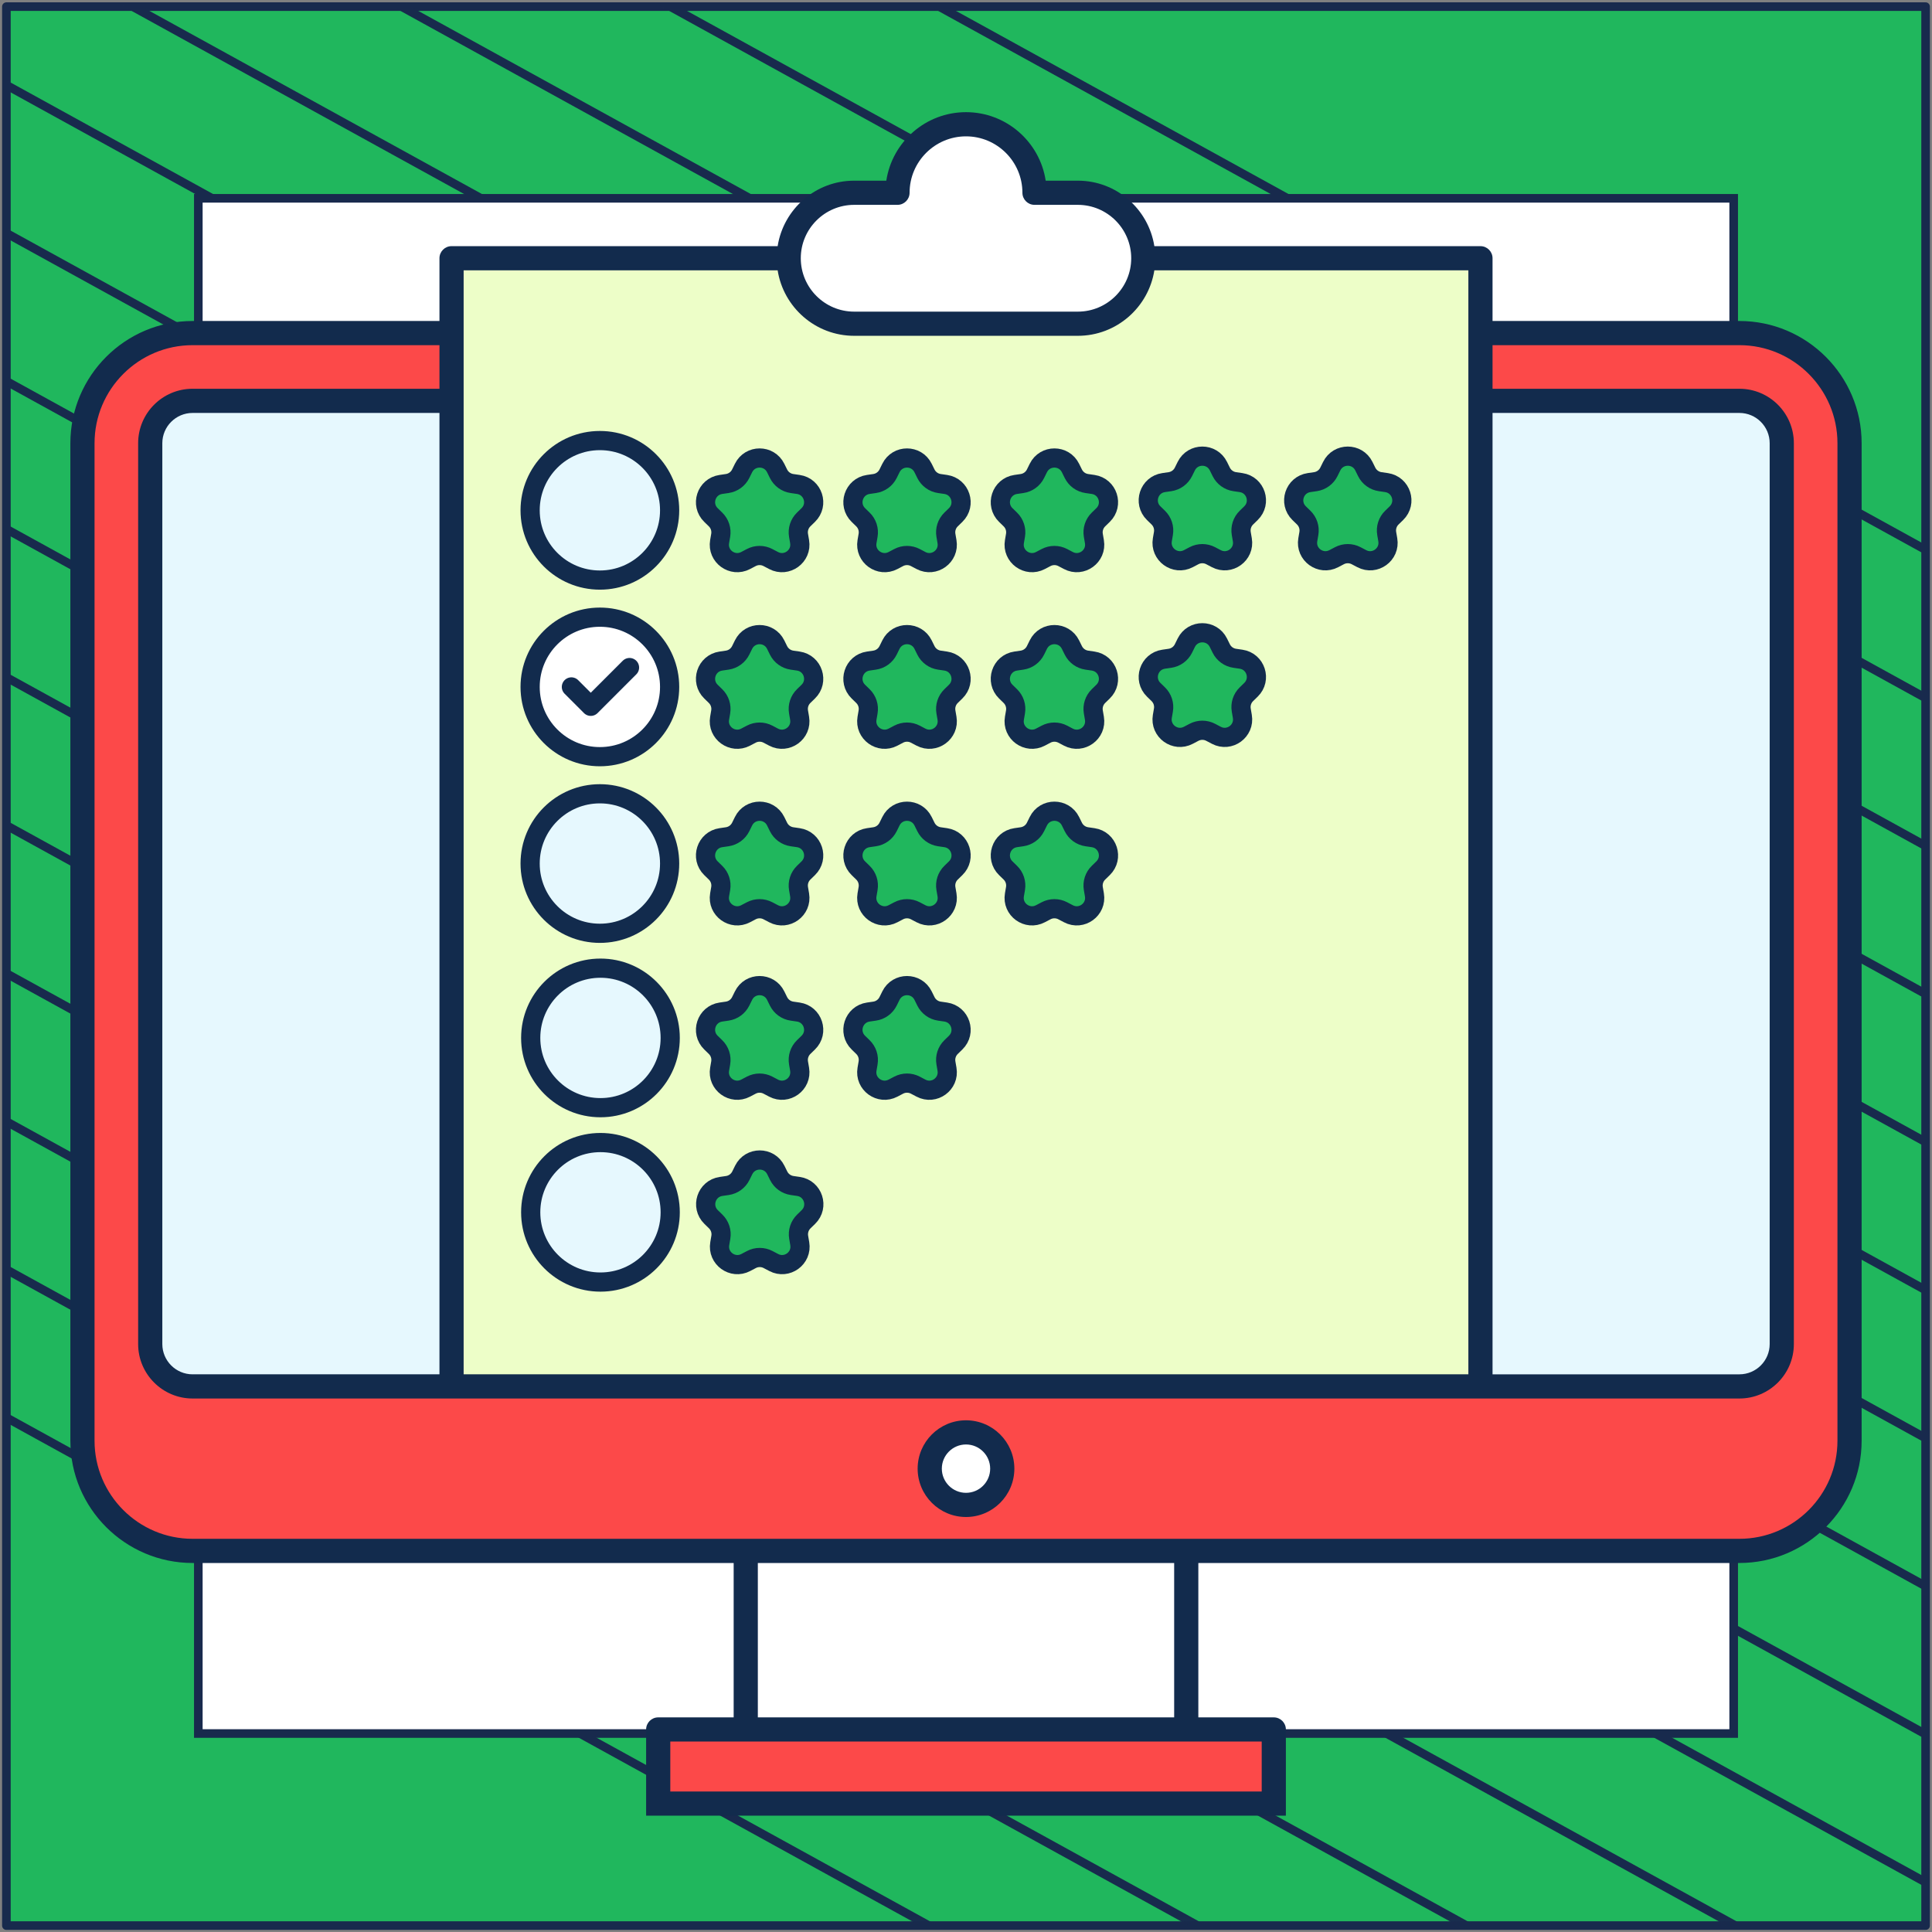 <?xml version="1.0" encoding="UTF-8"?> <svg xmlns="http://www.w3.org/2000/svg" width="302" height="302" viewBox="0 0 302 302" fill="none"><rect x="0" y="0" width="302" height="302" fill="#808080" stroke="none"/><path d="M301 1.038H1V301H301V1.038Z" fill="#20B75D" stroke="#182A4D" stroke-width="1.346" stroke-linejoin="round"></path><mask id="mask0_20_925" style="mask-type:luminance" maskUnits="userSpaceOnUse" x="1" y="1" width="300" height="300"><path d="M301 1H1V300.962H301V1Z" fill="white"></path></mask><g mask="url(#mask0_20_925)"><path d="M-285.023 64.085L219.795 342.085" stroke="#182A4D" stroke-width="1.346" stroke-miterlimit="10"></path><path d="M-263.955 52.544L240.932 330.581" stroke="#182A4D" stroke-width="1.346" stroke-miterlimit="10"></path><path d="M-242.82 41.04L261.998 319.04" stroke="#182A4D" stroke-width="1.346" stroke-miterlimit="10"></path><path d="M-221.682 29.536L283.136 307.536" stroke="#182A4D" stroke-width="1.346" stroke-miterlimit="10"></path><path d="M-200.546 18.032L304.272 296.032" stroke="#182A4D" stroke-width="1.346" stroke-miterlimit="10"></path><path d="M-179.41 6.528L325.408 284.528" stroke="#182A4D" stroke-width="1.346" stroke-miterlimit="10"></path><path d="M-158.273 -5.014L346.545 273.024" stroke="#182A4D" stroke-width="1.346" stroke-miterlimit="10"></path><path d="M-137.205 -16.517L367.613 261.483" stroke="#182A4D" stroke-width="1.346" stroke-miterlimit="10"></path><path d="M-116.069 -28.021L388.748 249.979" stroke="#182A4D" stroke-width="1.346" stroke-miterlimit="10"></path><path d="M-94.933 -39.525L409.886 238.475" stroke="#182A4D" stroke-width="1.346" stroke-miterlimit="10"></path><path d="M-73.796 -51.029L431.023 226.971" stroke="#182A4D" stroke-width="1.346" stroke-miterlimit="10"></path><path d="M-52.66 -62.533L452.158 215.467" stroke="#182A4D" stroke-width="1.346" stroke-miterlimit="10"></path><path d="M-31.591 -74.075L473.227 203.963" stroke="#182A4D" stroke-width="1.346" stroke-miterlimit="10"></path><path d="M-10.455 -85.579L494.363 192.422" stroke="#182A4D" stroke-width="1.346" stroke-miterlimit="10"></path></g><path d="M271 31H31V270.975H271V31Z" fill="white" stroke="#182A4D" stroke-width="1.346" stroke-miterlimit="10"></path><g clip-path="url(#clip0_20_925)"><path d="M30.105 242.426C20.612 242.426 12.89 234.704 12.89 225.211V69.28C12.89 59.788 20.612 52.065 30.105 52.065H271.897C281.389 52.065 289.112 59.788 289.112 69.28V225.213C289.112 234.705 281.389 242.428 271.897 242.428H30.105V242.426Z" fill="#FC4949"></path><path d="M278.517 210.095C278.517 213.738 275.538 216.717 271.896 216.717H30.105C26.463 216.717 23.483 213.738 23.483 210.095V69.28C23.483 65.638 26.463 62.659 30.105 62.659H271.897C275.539 62.659 278.518 65.638 278.518 69.28V210.095H278.517Z" fill="#E6F8FE"></path><path d="M102.888 270.341H199.114V281.927H102.888V270.341Z" fill="#FC4949"></path><path d="M116.57 242.427H185.429V270.341H116.57V242.427Z" fill="white"></path><path d="M151 235.241C154.131 235.241 156.669 232.703 156.669 229.572C156.669 226.441 154.131 223.903 151 223.903C147.869 223.903 145.331 226.441 145.331 229.572C145.331 232.703 147.869 235.241 151 235.241Z" fill="white"></path><path d="M70.733 39.933H231.267V216.333H70.733V39.933Z" fill="#EDFEC8"></path><path d="M168.48 30.131H161.709C161.709 24.218 156.914 19.423 151 19.423C145.087 19.423 140.292 24.218 140.292 30.131H133.521C127.868 30.131 123.285 34.714 123.285 40.367C123.285 46.02 127.868 50.603 133.521 50.603H168.48C174.133 50.603 178.716 46.02 178.716 40.367C178.716 34.714 174.133 30.131 168.48 30.131Z" fill="white"></path><path d="M151 237.13C155.169 237.13 158.559 233.74 158.559 229.572C158.559 225.403 155.169 222.013 151 222.013C146.831 222.013 143.441 225.403 143.441 229.572C143.441 233.74 146.831 237.13 151 237.13ZM151 225.792C153.084 225.792 154.779 227.488 154.779 229.572C154.779 231.655 153.084 233.351 151 233.351C148.916 233.351 147.221 231.655 147.221 229.572C147.221 227.488 148.916 225.792 151 225.792Z" fill="#122B4D"></path><path d="M100.998 283.818H102.886H199.112H201.002V280.039V270.341C201.002 269.298 200.156 268.451 199.112 268.451H187.318V244.318H271.897C282.43 244.318 291 235.747 291 225.213V69.28C291 58.746 282.43 50.176 271.897 50.176H233.306V40.367C233.306 39.324 232.46 38.477 231.417 38.477H180.442C179.53 32.687 174.521 28.241 168.48 28.241H163.457C162.542 22.187 157.305 17.533 151 17.533C144.695 17.533 139.458 22.187 138.543 28.241H133.52C127.479 28.241 122.47 32.687 121.558 38.477H70.583C69.54 38.477 68.694 39.324 68.694 40.367V50.176H30.103C19.57 50.176 11 58.746 11 69.28V225.213C11 235.747 19.57 244.318 30.103 244.318H114.682V268.451H102.888C101.844 268.451 100.998 269.298 100.998 270.341V280.039V283.818ZM233.306 64.549H271.897C274.504 64.549 276.627 66.671 276.627 69.28V210.095C276.627 212.704 274.504 214.827 271.897 214.827H233.306V64.549ZM133.52 32.021H140.292C141.335 32.021 142.182 31.174 142.182 30.131C142.182 25.27 146.139 21.313 151 21.313C155.862 21.313 159.819 25.27 159.819 30.131C159.819 31.174 160.665 32.021 161.708 32.021H168.48C173.082 32.021 176.826 35.765 176.826 40.367C176.826 44.969 173.082 48.713 168.48 48.713H133.52C128.918 48.713 125.174 44.969 125.174 40.367C125.174 35.765 128.918 32.021 133.52 32.021ZM72.473 42.257H121.558C122.47 48.047 127.479 52.492 133.52 52.492H168.48C174.521 52.492 179.53 48.047 180.442 42.257H229.527V214.826H72.473V42.257ZM30.103 214.827C27.496 214.827 25.373 212.704 25.373 210.095V69.28C25.373 66.671 27.496 64.549 30.103 64.549H68.694V214.826H30.103V214.827ZM14.779 225.213V69.28C14.779 60.83 21.654 53.955 30.103 53.955H68.694V60.769H30.103C25.411 60.769 21.593 64.586 21.593 69.28V210.095C21.593 214.789 25.411 218.607 30.103 218.607H79.917H222.083H271.897C276.589 218.607 280.406 214.789 280.406 210.095V69.28C280.406 64.586 276.589 60.769 271.897 60.769H233.306V53.955H271.897C280.346 53.955 287.221 60.83 287.221 69.28V225.213C287.221 233.663 280.346 240.538 271.897 240.538H185.429H116.571H30.103C21.654 240.538 14.779 233.663 14.779 225.213ZM118.461 244.318H183.539V268.451H118.461V244.318ZM104.777 272.231H116.571H185.429H197.223V280.039H104.777V272.231Z" fill="#122B4D"></path><path d="M93.861 145.887C99.882 145.887 104.764 141.005 104.764 134.984C104.764 128.962 99.882 124.08 93.861 124.08C87.839 124.08 82.957 128.962 82.957 134.984C82.957 141.005 87.839 145.887 93.861 145.887Z" fill="#E6F8FE"></path><path d="M93.861 118.28C99.882 118.28 104.764 113.399 104.764 107.377C104.764 101.355 99.882 96.473 93.861 96.473C87.839 96.473 82.957 101.355 82.957 107.377C82.957 113.399 87.839 118.28 93.861 118.28Z" fill="white"></path><path d="M93.861 90.674C99.882 90.674 104.764 85.792 104.764 79.77C104.764 73.748 99.882 68.867 93.861 68.867C87.839 68.867 82.957 73.748 82.957 79.77C82.957 85.792 87.839 90.674 93.861 90.674Z" fill="#E6F8FE"></path><path d="M167.332 128.367L167.775 129.265C168.183 130.091 168.971 130.664 169.883 130.797L170.873 130.941C173.171 131.274 174.088 134.097 172.426 135.718L171.709 136.416C171.049 137.059 170.748 137.986 170.904 138.895L171.073 139.881C171.465 142.169 169.064 143.914 167.009 142.833L166.124 142.368C165.308 141.939 164.333 141.939 163.517 142.368L162.631 142.833C160.577 143.914 158.175 142.169 158.568 139.881L158.737 138.895C158.893 137.986 158.592 137.059 157.932 136.416L157.215 135.718C155.553 134.097 156.47 131.274 158.767 130.941L159.757 130.797C160.67 130.664 161.458 130.091 161.866 129.265L162.309 128.367C163.336 126.286 166.304 126.286 167.332 128.367Z" fill="#20B75D"></path><path d="M167.332 100.76L167.775 101.658C168.183 102.484 168.971 103.057 169.883 103.19L170.873 103.334C173.171 103.668 174.088 106.491 172.426 108.111L171.709 108.809C171.049 109.453 170.748 110.38 170.904 111.288L171.073 112.274C171.465 114.562 169.064 116.307 167.009 115.227L166.124 114.761C165.308 114.332 164.333 114.332 163.517 114.761L162.631 115.227C160.577 116.307 158.175 114.562 158.568 112.274L158.737 111.288C158.893 110.38 158.592 109.453 157.932 108.809L157.215 108.111C155.553 106.491 156.47 103.668 158.767 103.334L159.757 103.19C160.67 103.057 161.458 102.484 161.866 101.658L162.309 100.76C163.336 98.679 166.304 98.679 167.332 100.76Z" fill="#20B75D"></path><path d="M167.332 73.154L167.775 74.051C168.183 74.878 168.971 75.451 169.883 75.583L170.873 75.727C173.171 76.061 174.088 78.884 172.426 80.504L171.709 81.203C171.049 81.846 170.748 82.773 170.904 83.681L171.073 84.668C171.465 86.956 169.064 88.7 167.009 87.62L166.124 87.154C165.308 86.725 164.333 86.725 163.517 87.154L162.631 87.62C160.577 88.7 158.175 86.955 158.568 84.668L158.737 83.681C158.893 82.773 158.592 81.846 157.932 81.203L157.215 80.504C155.553 78.884 156.47 76.061 158.767 75.727L159.757 75.583C160.67 75.451 161.458 74.878 161.866 74.051L162.309 73.154C163.336 71.072 166.304 71.072 167.332 73.154Z" fill="#20B75D"></path><path d="M190.455 100.471L190.898 101.368C191.306 102.195 192.094 102.767 193.006 102.9L193.997 103.044C196.294 103.378 197.211 106.201 195.549 107.821L194.832 108.519C194.172 109.163 193.871 110.09 194.027 110.998L194.196 111.984C194.588 114.272 192.187 116.017 190.132 114.937L189.247 114.471C188.431 114.042 187.456 114.042 186.64 114.471L185.754 114.937C183.7 116.017 181.299 114.272 181.691 111.984L181.86 110.998C182.016 110.09 181.715 109.163 181.055 108.519L180.338 107.821C178.676 106.201 179.593 103.378 181.89 103.044L182.88 102.9C183.793 102.768 184.581 102.195 184.989 101.368L185.432 100.471C186.459 98.389 189.427 98.389 190.455 100.471Z" fill="#20B75D"></path><path d="M190.455 72.864L190.898 73.761C191.306 74.588 192.094 75.161 193.006 75.293L193.997 75.437C196.294 75.771 197.211 78.594 195.549 80.214L194.832 80.913C194.172 81.556 193.871 82.483 194.027 83.391L194.196 84.378C194.588 86.666 192.187 88.41 190.132 87.33L189.247 86.864C188.431 86.436 187.456 86.436 186.64 86.864L185.754 87.33C183.7 88.41 181.299 86.665 181.691 84.378L181.86 83.391C182.016 82.483 181.715 81.556 181.055 80.913L180.338 80.214C178.676 78.594 179.593 75.771 181.89 75.437L182.88 75.293C183.793 75.161 184.581 74.588 184.989 73.761L185.432 72.864C186.459 70.782 189.427 70.782 190.455 72.864Z" fill="#20B75D"></path><path d="M213.19 72.864L213.633 73.761C214.041 74.588 214.829 75.161 215.742 75.293L216.732 75.437C219.029 75.771 219.946 78.594 218.284 80.214L217.567 80.913C216.907 81.556 216.606 82.483 216.762 83.391L216.931 84.378C217.324 86.666 214.922 88.41 212.868 87.33L211.982 86.864C211.166 86.436 210.191 86.436 209.375 86.864L208.49 87.33C206.435 88.41 204.034 86.665 204.426 84.378L204.595 83.391C204.751 82.483 204.45 81.556 203.79 80.913L203.073 80.214C201.411 78.594 202.328 75.771 204.626 75.437L205.616 75.293C206.528 75.161 207.317 74.588 207.725 73.761L208.167 72.864C209.195 70.782 212.163 70.782 213.19 72.864Z" fill="#20B75D"></path><path d="M144.29 128.367L144.733 129.265C145.141 130.091 145.929 130.664 146.841 130.797L147.832 130.941C150.129 131.274 151.046 134.097 149.384 135.718L148.667 136.416C148.007 137.059 147.706 137.986 147.862 138.895L148.031 139.881C148.423 142.169 146.022 143.914 143.967 142.833L143.082 142.368C142.266 141.939 141.291 141.939 140.475 142.368L139.589 142.833C137.535 143.914 135.133 142.169 135.526 139.881L135.695 138.895C135.851 137.986 135.55 137.059 134.89 136.416L134.173 135.718C132.511 134.097 133.428 131.274 135.725 130.941L136.715 130.797C137.628 130.664 138.416 130.091 138.824 129.265L139.267 128.367C140.294 126.286 143.262 126.286 144.29 128.367Z" fill="#20B75D"></path><path d="M144.29 100.76L144.733 101.658C145.141 102.484 145.929 103.057 146.841 103.19L147.832 103.334C150.129 103.668 151.046 106.491 149.384 108.111L148.667 108.809C148.007 109.453 147.706 110.38 147.862 111.288L148.031 112.274C148.423 114.562 146.022 116.307 143.967 115.227L143.082 114.761C142.266 114.332 141.291 114.332 140.475 114.761L139.589 115.227C137.535 116.307 135.133 114.562 135.526 112.274L135.695 111.288C135.851 110.38 135.55 109.453 134.89 108.809L134.173 108.111C132.511 106.491 133.428 103.668 135.725 103.334L136.715 103.19C137.628 103.057 138.416 102.484 138.824 101.658L139.267 100.76C140.294 98.679 143.262 98.679 144.29 100.76Z" fill="#20B75D"></path><path d="M144.29 73.154L144.733 74.051C145.141 74.878 145.929 75.451 146.841 75.583L147.832 75.727C150.129 76.061 151.046 78.884 149.384 80.504L148.667 81.203C148.007 81.846 147.706 82.773 147.862 83.681L148.031 84.668C148.423 86.956 146.022 88.7 143.967 87.62L143.082 87.154C142.266 86.725 141.291 86.725 140.475 87.154L139.589 87.62C137.535 88.7 135.133 86.955 135.526 84.668L135.695 83.681C135.851 82.773 135.55 81.846 134.89 81.203L134.173 80.504C132.511 78.884 133.428 76.061 135.725 75.727L136.715 75.583C137.628 75.451 138.416 74.878 138.824 74.051L139.267 73.154C140.294 71.072 143.262 71.072 144.29 73.154Z" fill="#20B75D"></path><path d="M121.249 128.367L121.692 129.265C122.1 130.091 122.888 130.664 123.8 130.797L124.79 130.941C127.088 131.274 128.005 134.097 126.343 135.718L125.626 136.416C124.966 137.059 124.665 137.986 124.821 138.895L124.99 139.881C125.382 142.169 122.981 143.914 120.926 142.833L120.041 142.368C119.225 141.939 118.25 141.939 117.434 142.368L116.548 142.833C114.494 143.914 112.092 142.169 112.485 139.881L112.654 138.895C112.81 137.986 112.509 137.059 111.849 136.416L111.132 135.718C109.47 134.097 110.387 131.274 112.684 130.941L113.674 130.797C114.587 130.664 115.375 130.091 115.783 129.265L116.226 128.367C117.253 126.286 120.221 126.286 121.249 128.367Z" fill="#20B75D"></path><path d="M121.249 100.76L121.692 101.658C122.1 102.484 122.888 103.057 123.8 103.19L124.79 103.334C127.088 103.668 128.005 106.491 126.343 108.111L125.626 108.809C124.966 109.453 124.665 110.38 124.821 111.288L124.99 112.274C125.382 114.562 122.981 116.307 120.926 115.227L120.041 114.761C119.225 114.332 118.25 114.332 117.434 114.761L116.548 115.227C114.494 116.307 112.092 114.562 112.485 112.274L112.654 111.288C112.81 110.38 112.509 109.453 111.849 108.809L111.132 108.111C109.47 106.491 110.387 103.668 112.684 103.334L113.674 103.19C114.587 103.057 115.375 102.484 115.783 101.658L116.226 100.76C117.253 98.679 120.221 98.679 121.249 100.76Z" fill="#20B75D"></path><path d="M121.249 73.154L121.692 74.051C122.1 74.878 122.888 75.451 123.8 75.583L124.79 75.727C127.088 76.061 128.005 78.884 126.343 80.504L125.626 81.203C124.966 81.846 124.665 82.773 124.821 83.681L124.99 84.668C125.382 86.956 122.981 88.7 120.926 87.62L120.041 87.154C119.225 86.725 118.25 86.725 117.434 87.154L116.548 87.62C114.494 88.7 112.092 86.955 112.485 84.668L112.654 83.681C112.81 82.773 112.509 81.846 111.849 81.203L111.132 80.504C109.47 78.884 110.387 76.061 112.684 75.727L113.674 75.583C114.587 75.451 115.375 74.878 115.783 74.051L116.226 73.154C117.253 71.072 120.221 71.072 121.249 73.154Z" fill="#20B75D"></path><path d="M93.861 173.146C99.882 173.146 104.764 168.264 104.764 162.242C104.764 156.22 99.882 151.339 93.861 151.339C87.839 151.339 82.957 156.22 82.957 162.242C82.957 168.264 87.839 173.146 93.861 173.146Z" fill="#E6F8FE"></path><path d="M144.29 155.626L144.733 156.523C145.141 157.35 145.929 157.923 146.841 158.055L147.832 158.199C150.129 158.533 151.046 161.356 149.384 162.976L148.667 163.675C148.007 164.318 147.706 165.245 147.862 166.154L148.031 167.14C148.423 169.428 146.022 171.172 143.967 170.092L143.082 169.627C142.266 169.198 141.291 169.198 140.475 169.627L139.589 170.092C137.535 171.172 135.133 169.428 135.526 167.14L135.695 166.154C135.851 165.245 135.55 164.318 134.89 163.675L134.173 162.976C132.511 161.356 133.428 158.533 135.725 158.199L136.715 158.055C137.628 157.923 138.416 157.35 138.824 156.523L139.267 155.626C140.294 153.544 143.262 153.544 144.29 155.626Z" fill="#20B75D"></path><path d="M121.249 155.626L121.692 156.523C122.1 157.35 122.888 157.923 123.8 158.055L124.79 158.199C127.088 158.533 128.005 161.356 126.343 162.976L125.626 163.675C124.966 164.318 124.665 165.245 124.821 166.154L124.99 167.14C125.382 169.428 122.981 171.172 120.926 170.092L120.041 169.627C119.225 169.198 118.25 169.198 117.434 169.627L116.548 170.092C114.494 171.172 112.092 169.428 112.485 167.14L112.654 166.154C112.81 165.245 112.509 164.318 111.849 163.675L111.132 162.976C109.47 161.356 110.387 158.533 112.684 158.199L113.674 158.055C114.587 157.923 115.375 157.35 115.783 156.523L116.226 155.626C117.253 153.544 120.221 153.544 121.249 155.626Z" fill="#20B75D"></path><path d="M93.861 200.405C99.882 200.405 104.764 195.523 104.764 189.501C104.764 183.479 99.882 178.598 93.861 178.598C87.839 178.598 82.957 183.479 82.957 189.501C82.957 195.523 87.839 200.405 93.861 200.405Z" fill="#E6F8FE"></path><path d="M121.249 182.884L121.692 183.782C122.1 184.609 122.888 185.181 123.8 185.314L124.79 185.458C127.088 185.792 128.005 188.615 126.343 190.235L125.626 190.933C124.966 191.577 124.665 192.504 124.821 193.412L124.99 194.398C125.382 196.686 122.981 198.431 120.926 197.351L120.041 196.885C119.225 196.456 118.25 196.456 117.434 196.885L116.548 197.351C114.494 198.431 112.092 196.686 112.485 194.398L112.654 193.412C112.81 192.504 112.509 191.577 111.849 190.933L111.132 190.235C109.47 188.615 110.387 185.792 112.684 185.458L113.674 185.314C114.587 185.181 115.375 184.609 115.783 183.782L116.226 182.884C117.253 180.803 120.221 180.803 121.249 182.884Z" fill="#20B75D"></path><path d="M167.332 128.367L167.775 129.265C168.183 130.091 168.971 130.664 169.883 130.797L170.873 130.941C173.171 131.274 174.088 134.097 172.426 135.718L171.709 136.416C171.049 137.059 170.748 137.986 170.904 138.895L171.073 139.881C171.465 142.169 169.064 143.914 167.009 142.833L166.124 142.368C165.308 141.939 164.333 141.939 163.517 142.368L162.631 142.833C160.577 143.914 158.175 142.169 158.568 139.881L158.737 138.895C158.893 137.986 158.592 137.059 157.932 136.416L157.215 135.718C155.553 134.097 156.47 131.274 158.767 130.941L159.757 130.797C160.67 130.664 161.458 130.091 161.866 129.265L162.309 128.367C163.336 126.286 166.304 126.286 167.332 128.367Z" stroke="#122B4D" stroke-width="3" stroke-miterlimit="10" stroke-linecap="round" stroke-linejoin="round"></path><path d="M167.332 100.76L167.775 101.658C168.183 102.484 168.971 103.057 169.883 103.19L170.873 103.334C173.171 103.668 174.088 106.491 172.426 108.111L171.709 108.809C171.049 109.453 170.748 110.38 170.904 111.288L171.073 112.274C171.465 114.562 169.064 116.307 167.009 115.227L166.124 114.761C165.308 114.332 164.333 114.332 163.517 114.761L162.631 115.227C160.577 116.307 158.175 114.562 158.568 112.274L158.737 111.288C158.893 110.38 158.592 109.453 157.932 108.809L157.215 108.111C155.553 106.491 156.47 103.668 158.767 103.334L159.757 103.19C160.67 103.057 161.458 102.484 161.866 101.658L162.309 100.76C163.336 98.679 166.304 98.679 167.332 100.76Z" stroke="#122B4D" stroke-width="3" stroke-miterlimit="10" stroke-linecap="round" stroke-linejoin="round"></path><path d="M167.332 73.154L167.775 74.051C168.183 74.878 168.971 75.451 169.883 75.583L170.873 75.727C173.171 76.061 174.088 78.884 172.426 80.504L171.709 81.203C171.049 81.846 170.748 82.773 170.904 83.681L171.073 84.668C171.465 86.956 169.064 88.7 167.009 87.62L166.124 87.154C165.308 86.725 164.333 86.725 163.517 87.154L162.631 87.62C160.577 88.7 158.175 86.955 158.568 84.668L158.737 83.681C158.893 82.773 158.592 81.846 157.932 81.203L157.215 80.504C155.553 78.884 156.47 76.061 158.767 75.727L159.757 75.583C160.67 75.451 161.458 74.878 161.866 74.051L162.309 73.154C163.336 71.072 166.304 71.072 167.332 73.154Z" stroke="#122B4D" stroke-width="3" stroke-miterlimit="10" stroke-linecap="round" stroke-linejoin="round"></path><path d="M190.455 100.471L190.898 101.368C191.306 102.195 192.094 102.767 193.006 102.9L193.997 103.044C196.294 103.378 197.211 106.201 195.549 107.821L194.832 108.519C194.172 109.163 193.871 110.09 194.027 110.998L194.196 111.984C194.588 114.272 192.187 116.017 190.132 114.937L189.247 114.471C188.431 114.042 187.456 114.042 186.64 114.471L185.754 114.937C183.7 116.017 181.299 114.272 181.691 111.984L181.86 110.998C182.016 110.09 181.715 109.163 181.055 108.519L180.338 107.821C178.676 106.201 179.593 103.378 181.89 103.044L182.88 102.9C183.793 102.768 184.581 102.195 184.989 101.368L185.432 100.471C186.459 98.389 189.427 98.389 190.455 100.471Z" stroke="#122B4D" stroke-width="3" stroke-miterlimit="10" stroke-linecap="round" stroke-linejoin="round"></path><path d="M190.455 72.864L190.898 73.761C191.306 74.588 192.094 75.161 193.006 75.293L193.997 75.437C196.294 75.771 197.211 78.594 195.549 80.214L194.832 80.913C194.172 81.556 193.871 82.483 194.027 83.391L194.196 84.378C194.588 86.666 192.187 88.41 190.132 87.33L189.247 86.864C188.431 86.436 187.456 86.436 186.64 86.864L185.754 87.33C183.7 88.41 181.299 86.665 181.691 84.378L181.86 83.391C182.016 82.483 181.715 81.556 181.055 80.913L180.338 80.214C178.676 78.594 179.593 75.771 181.89 75.437L182.88 75.293C183.793 75.161 184.581 74.588 184.989 73.761L185.432 72.864C186.459 70.782 189.427 70.782 190.455 72.864Z" stroke="#122B4D" stroke-width="3" stroke-miterlimit="10" stroke-linecap="round" stroke-linejoin="round"></path><path d="M213.19 72.864L213.633 73.761C214.041 74.588 214.829 75.161 215.742 75.293L216.732 75.437C219.029 75.771 219.946 78.594 218.284 80.214L217.567 80.913C216.907 81.556 216.606 82.483 216.762 83.391L216.931 84.378C217.324 86.666 214.922 88.41 212.868 87.33L211.982 86.864C211.166 86.436 210.191 86.436 209.375 86.864L208.49 87.33C206.435 88.41 204.034 86.665 204.426 84.378L204.595 83.391C204.751 82.483 204.45 81.556 203.79 80.913L203.073 80.214C201.411 78.594 202.328 75.771 204.626 75.437L205.616 75.293C206.528 75.161 207.317 74.588 207.725 73.761L208.167 72.864C209.195 70.782 212.163 70.782 213.19 72.864Z" stroke="#122B4D" stroke-width="3" stroke-miterlimit="10" stroke-linecap="round" stroke-linejoin="round"></path><path d="M144.29 128.367L144.733 129.265C145.141 130.091 145.929 130.664 146.841 130.797L147.832 130.941C150.129 131.274 151.046 134.097 149.384 135.718L148.667 136.416C148.007 137.059 147.706 137.986 147.862 138.895L148.031 139.881C148.423 142.169 146.022 143.914 143.967 142.833L143.082 142.368C142.266 141.939 141.291 141.939 140.475 142.368L139.589 142.833C137.535 143.914 135.133 142.169 135.526 139.881L135.695 138.895C135.851 137.986 135.55 137.059 134.89 136.416L134.173 135.718C132.511 134.097 133.428 131.274 135.725 130.941L136.715 130.797C137.628 130.664 138.416 130.091 138.824 129.265L139.267 128.367C140.294 126.286 143.262 126.286 144.29 128.367Z" stroke="#122B4D" stroke-width="3" stroke-miterlimit="10" stroke-linecap="round" stroke-linejoin="round"></path><path d="M144.29 100.76L144.733 101.658C145.141 102.484 145.929 103.057 146.841 103.19L147.832 103.334C150.129 103.668 151.046 106.491 149.384 108.111L148.667 108.809C148.007 109.453 147.706 110.38 147.862 111.288L148.031 112.274C148.423 114.562 146.022 116.307 143.967 115.227L143.082 114.761C142.266 114.332 141.291 114.332 140.475 114.761L139.589 115.227C137.535 116.307 135.133 114.562 135.526 112.274L135.695 111.288C135.851 110.38 135.55 109.453 134.89 108.809L134.173 108.111C132.511 106.491 133.428 103.668 135.725 103.334L136.715 103.19C137.628 103.057 138.416 102.484 138.824 101.658L139.267 100.76C140.294 98.679 143.262 98.679 144.29 100.76Z" stroke="#122B4D" stroke-width="3" stroke-miterlimit="10" stroke-linecap="round" stroke-linejoin="round"></path><path d="M144.29 73.154L144.733 74.051C145.141 74.878 145.929 75.451 146.841 75.583L147.832 75.727C150.129 76.061 151.046 78.884 149.384 80.504L148.667 81.203C148.007 81.846 147.706 82.773 147.862 83.681L148.031 84.668C148.423 86.956 146.022 88.7 143.967 87.62L143.082 87.154C142.266 86.725 141.291 86.725 140.475 87.154L139.589 87.62C137.535 88.7 135.133 86.955 135.526 84.668L135.695 83.681C135.851 82.773 135.55 81.846 134.89 81.203L134.173 80.504C132.511 78.884 133.428 76.061 135.725 75.727L136.715 75.583C137.628 75.451 138.416 74.878 138.824 74.051L139.267 73.154C140.294 71.072 143.262 71.072 144.29 73.154Z" stroke="#122B4D" stroke-width="3" stroke-miterlimit="10" stroke-linecap="round" stroke-linejoin="round"></path><path d="M121.249 128.367L121.692 129.265C122.1 130.091 122.888 130.664 123.8 130.797L124.79 130.941C127.088 131.274 128.005 134.097 126.343 135.718L125.626 136.416C124.966 137.059 124.665 137.986 124.821 138.895L124.99 139.881C125.382 142.169 122.981 143.914 120.926 142.833L120.041 142.368C119.225 141.939 118.25 141.939 117.434 142.368L116.548 142.833C114.494 143.914 112.092 142.169 112.485 139.881L112.654 138.895C112.81 137.986 112.509 137.059 111.849 136.416L111.132 135.718C109.47 134.097 110.387 131.274 112.684 130.941L113.674 130.797C114.587 130.664 115.375 130.091 115.783 129.265L116.226 128.367C117.253 126.286 120.221 126.286 121.249 128.367Z" stroke="#122B4D" stroke-width="3" stroke-miterlimit="10" stroke-linecap="round" stroke-linejoin="round"></path><path d="M121.249 100.76L121.692 101.658C122.1 102.484 122.888 103.057 123.8 103.19L124.79 103.334C127.088 103.668 128.005 106.491 126.343 108.111L125.626 108.809C124.966 109.453 124.665 110.38 124.821 111.288L124.99 112.274C125.382 114.562 122.981 116.307 120.926 115.227L120.041 114.761C119.225 114.332 118.25 114.332 117.434 114.761L116.548 115.227C114.494 116.307 112.092 114.562 112.485 112.274L112.654 111.288C112.81 110.38 112.509 109.453 111.849 108.809L111.132 108.111C109.47 106.491 110.387 103.668 112.684 103.334L113.674 103.19C114.587 103.057 115.375 102.484 115.783 101.658L116.226 100.76C117.253 98.679 120.221 98.679 121.249 100.76Z" stroke="#122B4D" stroke-width="3" stroke-miterlimit="10" stroke-linecap="round" stroke-linejoin="round"></path><path d="M121.249 73.154L121.692 74.051C122.1 74.878 122.888 75.451 123.8 75.583L124.79 75.727C127.088 76.061 128.005 78.884 126.343 80.504L125.626 81.203C124.966 81.846 124.665 82.773 124.821 83.681L124.99 84.668C125.382 86.956 122.981 88.7 120.926 87.62L120.041 87.154C119.225 86.725 118.25 86.725 117.434 87.154L116.548 87.62C114.494 88.7 112.092 86.955 112.485 84.668L112.654 83.681C112.81 82.773 112.509 81.846 111.849 81.203L111.132 80.504C109.47 78.884 110.387 76.061 112.684 75.727L113.674 75.583C114.587 75.451 115.375 74.878 115.783 74.051L116.226 73.154C117.253 71.072 120.221 71.072 121.249 73.154Z" stroke="#122B4D" stroke-width="3" stroke-miterlimit="10" stroke-linecap="round" stroke-linejoin="round"></path><path d="M93.861 173.146C99.882 173.146 104.764 168.264 104.764 162.242C104.764 156.22 99.882 151.339 93.861 151.339C87.839 151.339 82.957 156.22 82.957 162.242C82.957 168.264 87.839 173.146 93.861 173.146Z" stroke="#122B4D" stroke-width="3" stroke-miterlimit="10" stroke-linecap="round" stroke-linejoin="round"></path><path d="M93.77 145.887C99.791 145.887 104.673 141.005 104.673 134.984C104.673 128.962 99.791 124.08 93.77 124.08C87.748 124.08 82.866 128.962 82.866 134.984C82.866 141.005 87.748 145.887 93.77 145.887Z" stroke="#122B4D" stroke-width="3" stroke-miterlimit="10" stroke-linecap="round" stroke-linejoin="round"></path><path d="M93.77 118.28C99.791 118.28 104.673 113.399 104.673 107.377C104.673 101.355 99.791 96.473 93.77 96.473C87.748 96.473 82.866 101.355 82.866 107.377C82.866 113.399 87.748 118.28 93.77 118.28Z" stroke="#122B4D" stroke-width="3" stroke-miterlimit="10" stroke-linecap="round" stroke-linejoin="round"></path><path d="M93.77 90.674C99.791 90.674 104.673 85.792 104.673 79.77C104.673 73.748 99.791 68.867 93.77 68.867C87.748 68.867 82.866 73.748 82.866 79.77C82.866 85.792 87.748 90.674 93.77 90.674Z" stroke="#122B4D" stroke-width="3" stroke-miterlimit="10" stroke-linecap="round" stroke-linejoin="round"></path><path d="M144.29 155.626L144.733 156.523C145.141 157.35 145.929 157.923 146.841 158.055L147.832 158.199C150.129 158.533 151.046 161.356 149.384 162.976L148.667 163.675C148.007 164.318 147.706 165.245 147.862 166.154L148.031 167.14C148.423 169.428 146.022 171.172 143.967 170.092L143.082 169.627C142.266 169.198 141.291 169.198 140.475 169.627L139.589 170.092C137.535 171.172 135.133 169.428 135.526 167.14L135.695 166.154C135.851 165.245 135.55 164.318 134.89 163.675L134.173 162.976C132.511 161.356 133.428 158.533 135.725 158.199L136.715 158.055C137.628 157.923 138.416 157.35 138.824 156.523L139.267 155.626C140.294 153.544 143.262 153.544 144.29 155.626Z" stroke="#122B4D" stroke-width="3" stroke-miterlimit="10" stroke-linecap="round" stroke-linejoin="round"></path><path d="M121.249 155.626L121.692 156.523C122.1 157.35 122.888 157.923 123.8 158.055L124.79 158.199C127.088 158.533 128.005 161.356 126.343 162.976L125.626 163.675C124.966 164.318 124.665 165.245 124.821 166.154L124.99 167.14C125.382 169.428 122.981 171.172 120.926 170.092L120.041 169.627C119.225 169.198 118.25 169.198 117.434 169.627L116.548 170.092C114.494 171.172 112.092 169.428 112.485 167.14L112.654 166.154C112.81 165.245 112.509 164.318 111.849 163.675L111.132 162.976C109.47 161.356 110.387 158.533 112.684 158.199L113.674 158.055C114.587 157.923 115.375 157.35 115.783 156.523L116.226 155.626C117.253 153.544 120.221 153.544 121.249 155.626Z" stroke="#122B4D" stroke-width="3" stroke-miterlimit="10" stroke-linecap="round" stroke-linejoin="round"></path><path d="M121.272 182.885L121.715 183.782C122.123 184.609 122.911 185.181 123.824 185.314L124.814 185.458C127.111 185.792 128.028 188.615 126.366 190.235L125.649 190.933C124.989 191.577 124.688 192.504 124.844 193.412L125.013 194.399C125.406 196.686 123.004 198.431 120.95 197.351L120.064 196.885C119.248 196.456 118.273 196.456 117.458 196.885L116.572 197.351C114.517 198.431 112.116 196.686 112.508 194.399L112.677 193.412C112.833 192.504 112.532 191.577 111.872 190.933L111.155 190.235C109.493 188.615 110.41 185.792 112.708 185.458L113.698 185.314C114.61 185.182 115.399 184.609 115.807 183.782L116.249 182.885C117.277 180.803 120.245 180.803 121.272 182.885Z" stroke="#122B4D" stroke-width="3" stroke-miterlimit="10" stroke-linecap="round" stroke-linejoin="round"></path><path d="M93.861 200.405C99.882 200.405 104.764 195.523 104.764 189.501C104.764 183.479 99.882 178.598 93.861 178.598C87.839 178.598 82.957 183.479 82.957 189.501C82.957 195.523 87.839 200.405 93.861 200.405Z" stroke="#122B4D" stroke-width="3" stroke-miterlimit="10" stroke-linecap="round" stroke-linejoin="round"></path><path d="M98.404 104.348L92.346 110.406L89.317 107.377" stroke="#122B4D" stroke-width="3" stroke-miterlimit="10" stroke-linecap="round" stroke-linejoin="round"></path></g><defs><clipPath id="clip0_20_925"><rect width="280" height="280" fill="white" transform="translate(11 11)"></rect></clipPath></defs></svg> 